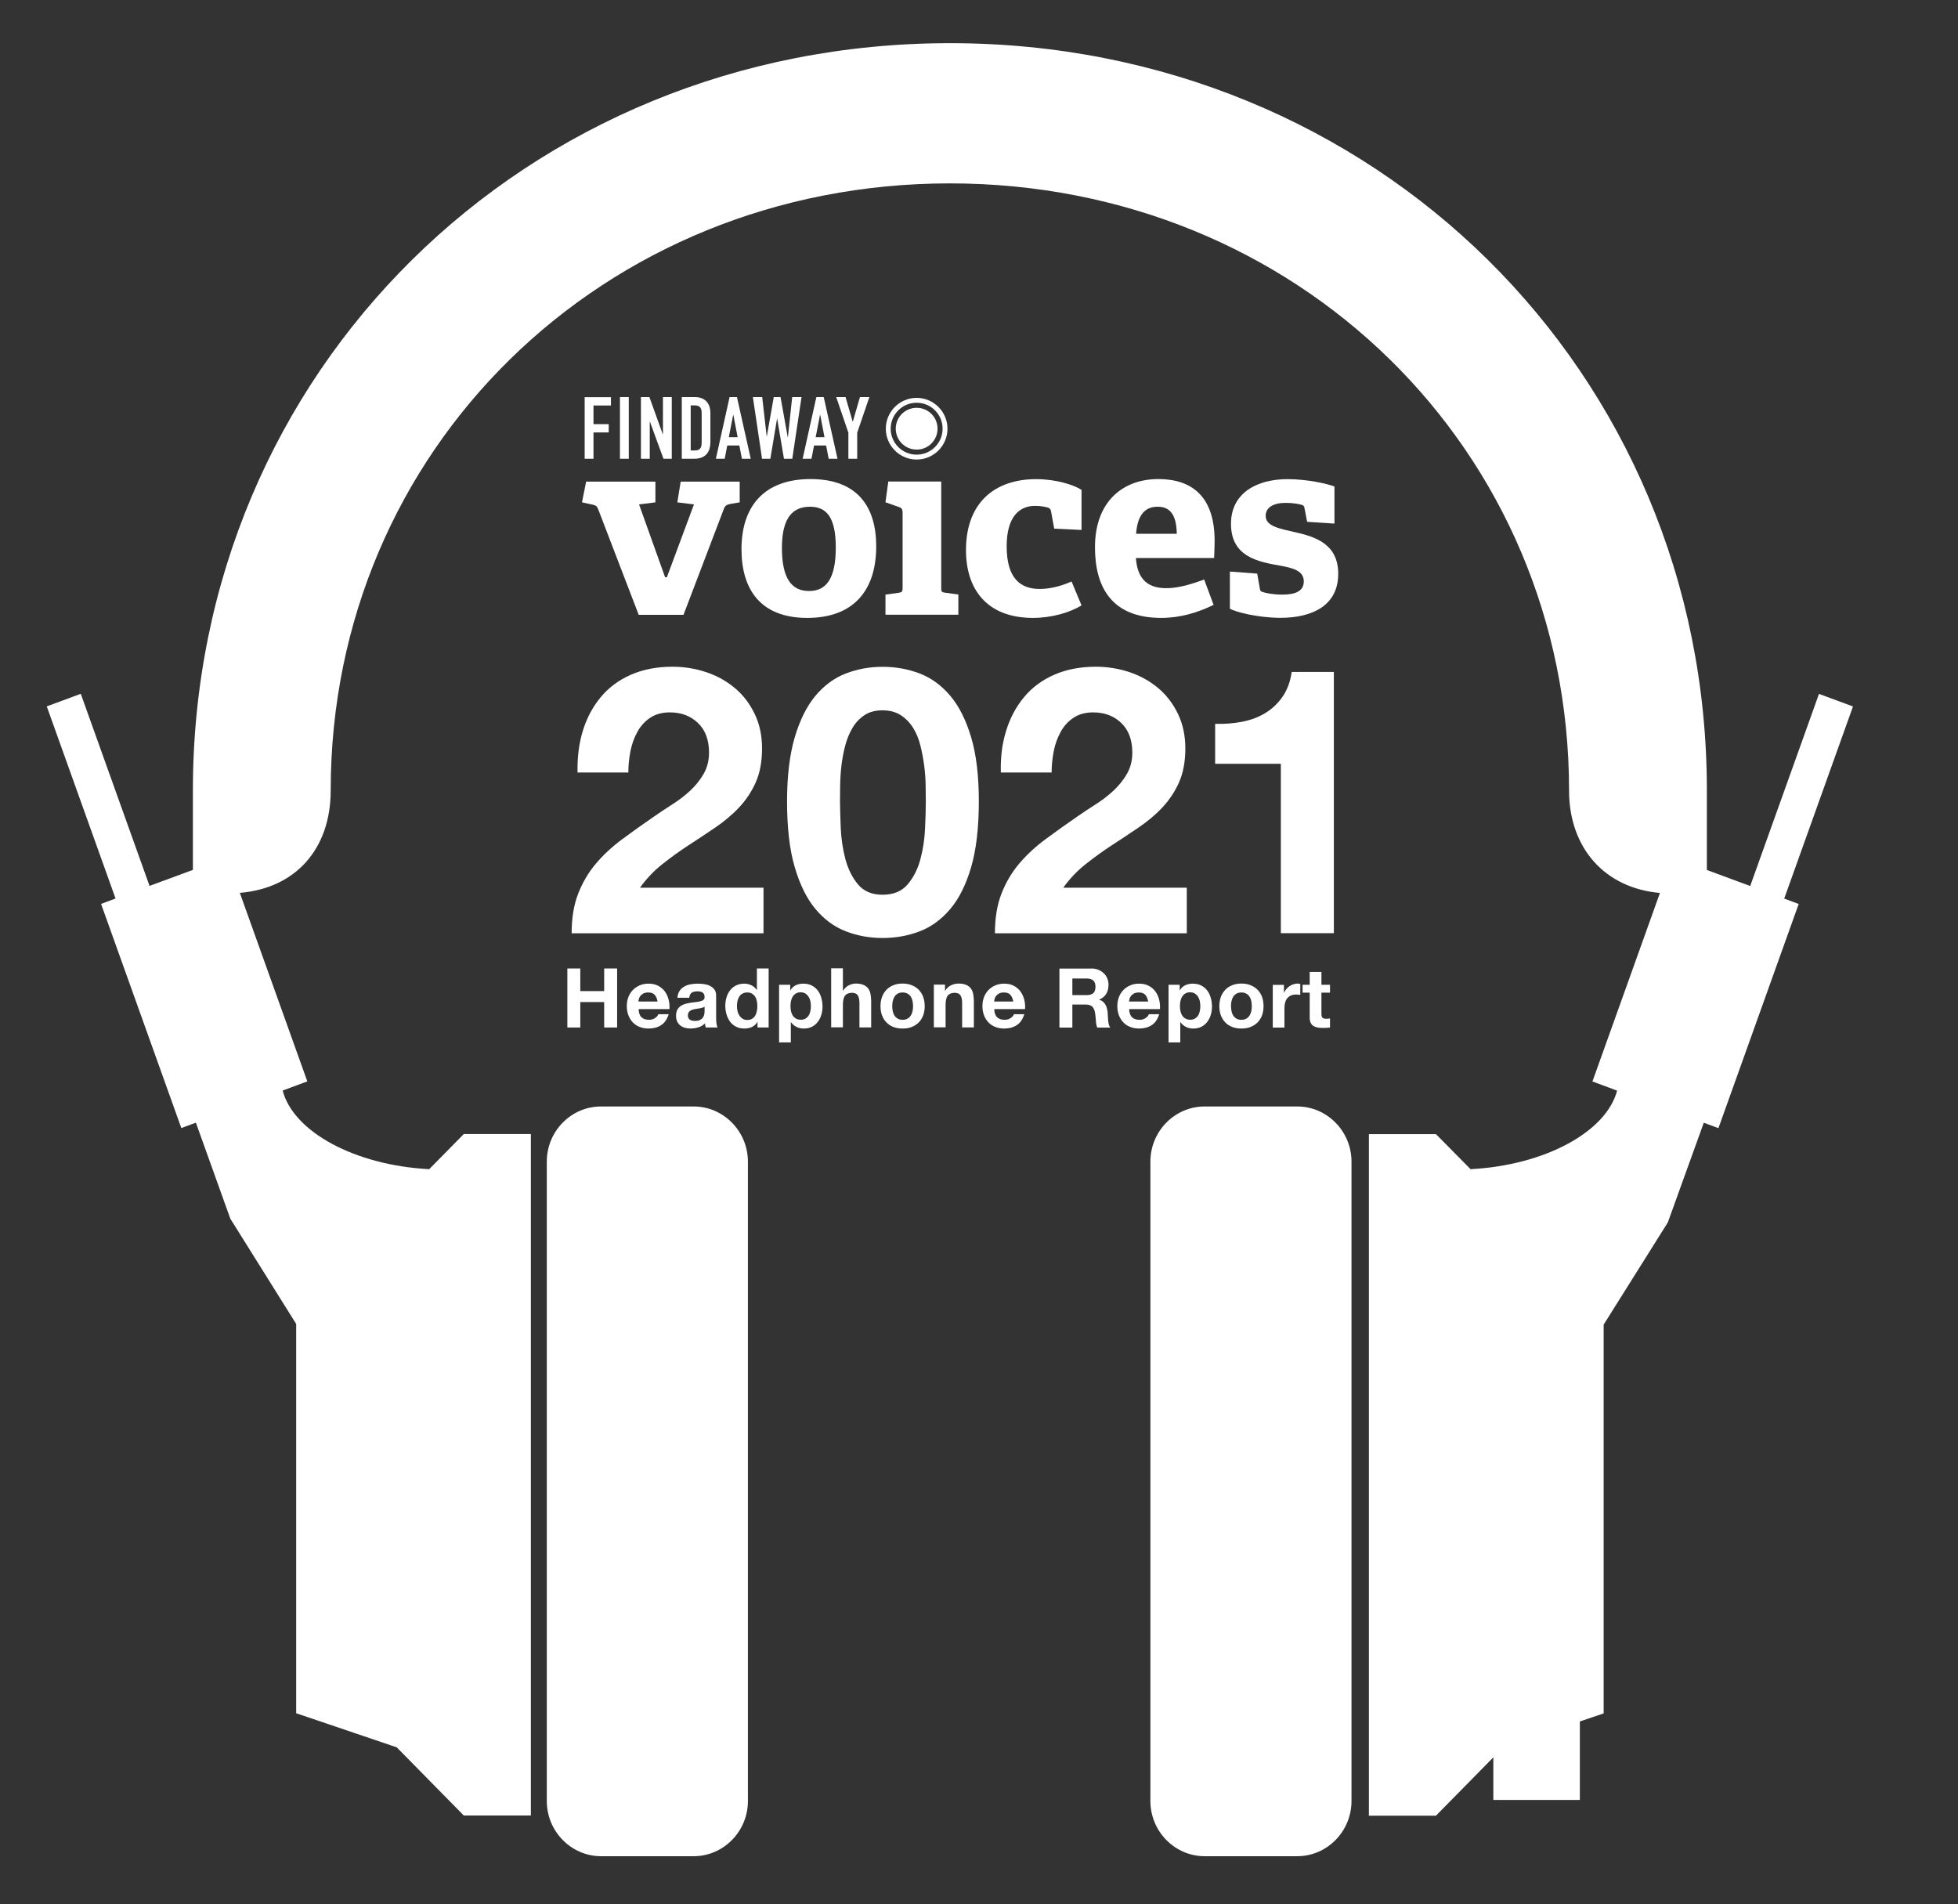 <?xml version="1.0" encoding="UTF-8"?> <!-- Generator: Adobe Illustrator 26.0.2, SVG Export Plug-In . SVG Version: 6.00 Build 0) --> <svg xmlns="http://www.w3.org/2000/svg" xmlns:xlink="http://www.w3.org/1999/xlink" id="Layer_1" x="0px" y="0px" viewBox="0 0 2286 2223.1" style="enable-background:new 0 0 2286 2223.1;" xml:space="preserve"><rect x="0" y="0" width="2286" height="2223.1" fill="#333333" stroke="none"/> <style type="text/css"> .st0{fill:#FFFFFF;} .st1{clip-path:url(#SVGID_00000018956098624516590580000017394222613870946961_);fill:#FFFFFF;} </style> <g> <path class="st0" d="M680.5,853.1c4.6-15,11.6-28,20.9-39.2c9.3-11.2,21-19.9,35.1-26.1c14.1-6.2,30.3-9.4,48.6-9.4 c13.9,0,27.2,2.2,39.9,6.5s23.7,10.6,33.3,18.7c9.6,8.1,17.2,18.2,22.9,30.1c5.7,11.9,8.5,25.3,8.5,40.1c0,15.4-2.5,28.6-7.4,39.7 c-4.9,11-11.5,20.8-19.6,29.4c-8.1,8.6-17.4,16.3-27.7,23.3c-10.3,7-20.7,13.9-31.2,20.7c-10.5,6.8-20.6,14.2-30.5,22 c-9.9,7.8-18.6,17-26.1,27.5h144.2v53.2h-224c0-17.7,2.5-33.1,7.6-46.2c5.1-13.1,12-24.8,20.7-35.1c8.7-10.3,19-19.8,30.7-28.5 c11.8-8.7,24.2-17.6,37.3-26.6c6.7-4.6,13.8-9.4,21.4-14.2c7.6-4.8,14.4-10.1,20.7-15.9c6.2-5.8,11.5-12.3,15.7-19.6 c4.2-7.3,6.3-15.5,6.3-24.8c0-14.8-4.3-26.4-12.9-34.6c-8.6-8.3-19.5-12.4-32.9-12.4c-9,0-16.6,2.1-22.9,6.3 c-6.3,4.2-11.3,9.7-15,16.6c-3.8,6.8-6.5,14.4-8.1,22.7c-1.6,8.3-2.4,16.5-2.4,24.6h-59.3C673.9,884.3,675.9,868.1,680.5,853.1z"></path> <path class="st0" d="M927.8,861c6-20.2,14-36.4,24.2-48.6c10.2-12.2,22-20.9,35.5-26.1c13.5-5.2,27.8-7.8,42.9-7.8 c15.4,0,29.8,2.6,43.4,7.8c13.5,5.2,25.4,13.9,35.7,26.1c10.3,12.2,18.4,28.4,24.4,48.6c6,20.2,8.9,45.1,8.9,74.7 c0,30.5-3,56-8.9,76.5c-6,20.5-14.1,36.8-24.4,49c-10.3,12.2-22.2,20.9-35.7,26.1c-13.5,5.2-28,7.8-43.4,7.8 c-15.1,0-29.4-2.6-42.9-7.8c-13.5-5.2-25.3-13.9-35.5-26.1c-10.2-12.2-18.2-28.5-24.2-49c-6-20.5-8.9-46-8.9-76.5 C918.9,906.1,921.9,881.2,927.8,861z M981.6,967.3c0.6,12.4,2.4,24.3,5.4,35.7c3.1,11.5,7.9,21.3,14.6,29.4 c6.7,8.1,16.3,12.2,28.8,12.2c12.8,0,22.6-4.1,29.4-12.2c6.8-8.1,11.8-17.9,14.8-29.4c3.1-11.5,4.9-23.4,5.4-35.7 c0.6-12.3,0.9-22.9,0.9-31.6c0-5.2-0.1-11.5-0.2-19c-0.1-7.4-0.7-15-1.7-22.9c-1-7.8-2.5-15.6-4.4-23.3c-1.9-7.7-4.7-14.6-8.5-20.7 c-3.8-6.1-8.6-11-14.4-14.8c-5.8-3.8-12.9-5.7-21.4-5.7c-8.4,0-15.5,1.9-21.1,5.7c-5.7,3.8-10.3,8.7-13.9,14.8 c-3.6,6.1-6.5,13-8.5,20.7c-2,7.7-3.5,15.5-4.4,23.3c-0.9,7.8-1.4,15.5-1.5,22.9c-0.1,7.4-0.2,13.7-0.2,19 C980.8,944.4,981.1,954.9,981.6,967.3z"></path> <path class="st0" d="M1174.7,853.1c4.6-15,11.6-28,20.9-39.2c9.3-11.2,21-19.9,35.1-26.1c14.1-6.2,30.3-9.4,48.6-9.4 c13.9,0,27.2,2.2,39.9,6.5s23.7,10.6,33.3,18.7c9.6,8.1,17.2,18.2,22.9,30.1c5.7,11.9,8.5,25.3,8.5,40.1c0,15.4-2.5,28.6-7.4,39.7 c-4.9,11-11.5,20.8-19.6,29.4c-8.1,8.6-17.4,16.3-27.7,23.3c-10.3,7-20.7,13.9-31.2,20.7c-10.5,6.8-20.6,14.2-30.5,22 c-9.9,7.8-18.6,17-26.1,27.5h144.2v53.2h-224c0-17.7,2.5-33.1,7.6-46.2c5.1-13.1,12-24.8,20.7-35.1c8.7-10.3,19-19.8,30.7-28.5 c11.8-8.7,24.2-17.6,37.3-26.6c6.7-4.6,13.8-9.4,21.4-14.2c7.6-4.8,14.4-10.1,20.7-15.9c6.2-5.8,11.5-12.3,15.7-19.6 c4.2-7.3,6.3-15.5,6.3-24.8c0-14.8-4.3-26.4-12.9-34.6c-8.6-8.3-19.5-12.4-32.9-12.4c-9,0-16.6,2.1-22.9,6.3 c-6.3,4.2-11.3,9.7-15,16.6c-3.8,6.8-6.5,14.4-8.1,22.7c-1.6,8.3-2.4,16.5-2.4,24.6h-59.3C1168,884.3,1170,868.1,1174.7,853.1z"></path> <path class="st0" d="M1495.4,1089.5V891.7h-76.7v-46.6c10.7,0.3,21.1-0.5,31.2-2.4c10-1.9,19-5.2,27-10c8-4.8,14.7-11.1,20.3-19 c5.5-7.8,9.2-17.6,10.9-29.2h49.2v305H1495.4z"></path> </g> <g> <path class="st0" d="M677.5,1130.7v26.4h27.9v-26.4h15.1v68.9h-15.1v-29.7h-27.9v29.7h-15.1v-68.9H677.5z"></path> <path class="st0" d="M748.9,1187.6c2.1,2,5,3,8.9,3c2.8,0,5.1-0.7,7.1-2.1c2-1.4,3.2-2.8,3.7-4.4h12.1c-1.9,6-4.9,10.3-8.9,12.8 c-4,2.6-8.8,3.9-14.5,3.9c-3.9,0-7.5-0.6-10.6-1.9c-3.2-1.3-5.8-3-8-5.4c-2.2-2.3-3.9-5.1-5.1-8.3c-1.2-3.2-1.8-6.8-1.8-10.6 c0-3.7,0.6-7.2,1.8-10.4c1.2-3.2,3-6,5.2-8.3c2.3-2.3,4.9-4.2,8.1-5.5c3.1-1.4,6.6-2,10.4-2c4.2,0,7.9,0.8,11.1,2.5 c3.1,1.6,5.7,3.8,7.8,6.6c2,2.8,3.5,5.9,4.4,9.5c0.9,3.5,1.2,7.2,1,11.1h-36C745.7,1182.4,746.8,1185.6,748.9,1187.6z M764.3,1161.4c-1.6-1.8-4.1-2.7-7.5-2.7c-2.2,0-4,0.4-5.5,1.1c-1.4,0.7-2.6,1.7-3.5,2.7c-0.9,1.1-1.5,2.3-1.8,3.5 c-0.4,1.2-0.6,2.3-0.6,3.3h22.3C767.1,1165.8,766,1163.2,764.3,1161.4z"></path> <path class="st0" d="M790.9,1165c0.2-3.2,1-5.9,2.4-8c1.4-2.1,3.2-3.8,5.4-5.1c2.2-1.3,4.6-2.2,7.4-2.7c2.7-0.5,5.5-0.8,8.2-0.8 c2.5,0,5,0.2,7.6,0.5c2.6,0.4,4.9,1,7,2.1c2.1,1,3.9,2.5,5.2,4.3c1.4,1.8,2,4.3,2,7.3v25.9c0,2.3,0.1,4.4,0.4,6.5 c0.3,2.1,0.7,3.6,1.4,4.6h-13.9c-0.3-0.8-0.5-1.6-0.6-2.4c-0.2-0.8-0.3-1.6-0.3-2.5c-2.2,2.3-4.8,3.8-7.7,4.7c-3,0.9-6,1.4-9.1,1.4 c-2.4,0-4.6-0.3-6.7-0.9c-2.1-0.6-3.9-1.5-5.4-2.7c-1.5-1.2-2.7-2.8-3.6-4.6c-0.9-1.9-1.3-4.1-1.3-6.7c0-2.8,0.5-5.2,1.5-7 c1-1.8,2.3-3.3,3.9-4.4c1.6-1.1,3.4-1.9,5.4-2.5c2-0.5,4.1-1,6.1-1.3c2.1-0.3,4.1-0.6,6.1-0.8c2-0.2,3.8-0.5,5.3-0.9 s2.8-0.9,3.7-1.7c0.9-0.7,1.3-1.8,1.3-3.2c0-1.5-0.2-2.7-0.7-3.5c-0.5-0.9-1.1-1.5-1.9-2c-0.8-0.5-1.7-0.8-2.8-1 c-1.1-0.2-2.2-0.2-3.4-0.2c-2.7,0-4.8,0.6-6.4,1.7c-1.5,1.2-2.4,3.1-2.7,5.8H790.9z M822.6,1175.2c-0.6,0.5-1.3,0.9-2.2,1.2 c-0.9,0.3-1.8,0.5-2.8,0.7c-1,0.2-2,0.4-3.1,0.5c-1.1,0.1-2.2,0.3-3.3,0.5c-1,0.2-2,0.5-3,0.8c-1,0.3-1.9,0.8-2.6,1.3 c-0.7,0.5-1.3,1.2-1.8,2.1c-0.5,0.8-0.7,1.9-0.7,3.2c0,1.2,0.2,2.3,0.7,3.1c0.4,0.8,1.1,1.5,1.8,2c0.8,0.5,1.7,0.8,2.7,1 c1,0.2,2.1,0.3,3.2,0.3c2.7,0,4.8-0.4,6.3-1.4c1.5-0.9,2.6-2,3.3-3.2c0.7-1.3,1.1-2.5,1.3-3.8c0.2-1.3,0.2-2.3,0.2-3.1V1175.2z"></path> <path class="st0" d="M884.2,1193.2c-1.6,2.7-3.7,4.6-6.3,5.8c-2.6,1.2-5.5,1.8-8.8,1.8c-3.7,0-7-0.7-9.8-2.2 c-2.8-1.4-5.2-3.4-7-5.9c-1.8-2.5-3.2-5.3-4.1-8.5c-0.9-3.2-1.4-6.6-1.4-10c0-3.3,0.5-6.6,1.4-9.7c0.9-3.1,2.3-5.9,4.1-8.2 c1.8-2.4,4.1-4.3,6.9-5.7c2.8-1.4,6-2.2,9.6-2.2c3,0,5.8,0.6,8.4,1.9c2.7,1.3,4.8,3.1,6.3,5.5h0.2v-25.1h13.7v68.9h-13v-6.4H884.2z M883.6,1168.6c-0.4-1.9-1-3.6-2-5c-0.9-1.4-2.1-2.6-3.6-3.5c-1.5-0.9-3.3-1.4-5.6-1.4c-2.3,0-4.1,0.5-5.7,1.4 c-1.5,0.9-2.8,2.1-3.7,3.6c-0.9,1.5-1.6,3.2-2,5.1c-0.4,1.9-0.6,3.9-0.6,5.9c0,1.9,0.2,3.9,0.7,5.8c0.4,1.9,1.2,3.7,2.2,5.2 c1,1.5,2.2,2.7,3.8,3.7c1.5,0.9,3.3,1.4,5.4,1.4c2.2,0,4.1-0.4,5.6-1.4c1.5-0.9,2.7-2.1,3.6-3.6c0.9-1.5,1.5-3.2,1.9-5.2 s0.6-3.9,0.6-6C884.2,1172.4,884,1170.5,883.6,1168.6z"></path> <path class="st0" d="M922.6,1149.7v6.4h0.2c1.7-2.7,3.8-4.7,6.4-5.9c2.6-1.2,5.4-1.8,8.5-1.8c3.9,0,7.3,0.7,10.1,2.2 c2.8,1.5,5.2,3.4,7,5.9c1.9,2.4,3.2,5.3,4.1,8.5c0.9,3.2,1.4,6.6,1.4,10.2c0,3.3-0.5,6.6-1.4,9.6c-0.9,3.1-2.3,5.8-4.1,8.2 c-1.8,2.4-4.1,4.3-6.8,5.7c-2.7,1.4-5.9,2.1-9.6,2.1c-3.1,0-5.9-0.6-8.5-1.9c-2.6-1.3-4.7-3.1-6.4-5.5h-0.2v23.6h-13.7v-67.3H922.6 z M940.4,1189.2c1.5-0.9,2.7-2.1,3.7-3.5c0.9-1.4,1.6-3.1,2-5.1s0.6-3.9,0.6-5.9c0-2-0.2-4-0.6-5.9c-0.4-1.9-1.1-3.6-2.1-5.2 c-1-1.5-2.2-2.7-3.7-3.7c-1.5-0.9-3.4-1.4-5.5-1.4c-2.3,0-4.1,0.5-5.6,1.4c-1.5,0.9-2.7,2.1-3.7,3.6c-0.9,1.5-1.6,3.2-2,5.1 s-0.6,3.9-0.6,6c0,2,0.2,4,0.6,5.9c0.4,1.9,1.1,3.6,2,5.1c0.9,1.4,2.2,2.6,3.7,3.5c1.5,0.9,3.4,1.4,5.6,1.4 C937,1190.6,938.9,1190.1,940.4,1189.2z"></path> <path class="st0" d="M984.1,1130.7v25.9h0.3c1.7-2.9,4-5,6.7-6.3c2.7-1.3,5.3-2,7.9-2c3.7,0,6.7,0.5,9,1.5c2.3,1,4.2,2.4,5.5,4.1 c1.4,1.8,2.3,3.9,2.8,6.5c0.5,2.5,0.8,5.4,0.8,8.4v30.7h-13.7v-28.2c0-4.1-0.6-7.2-1.9-9.2c-1.3-2-3.6-3-6.8-3 c-3.7,0-6.4,1.1-8.1,3.3c-1.7,2.2-2.5,5.9-2.5,10.9v26.1h-13.7v-68.9H984.1z"></path> <path class="st0" d="M1029.8,1163.8c1.2-3.2,3-6,5.2-8.3c2.2-2.3,5-4.1,8.1-5.3c3.1-1.3,6.7-1.9,10.6-1.9c3.9,0,7.5,0.6,10.7,1.9 s5.9,3,8.2,5.3c2.2,2.3,4,5,5.2,8.3c1.2,3.2,1.8,6.9,1.8,10.9c0,4-0.6,7.6-1.8,10.8c-1.2,3.2-3,6-5.2,8.2c-2.3,2.3-5,4-8.2,5.3 s-6.7,1.8-10.7,1.8c-3.9,0-7.5-0.6-10.6-1.8c-3.2-1.2-5.9-3-8.1-5.3c-2.3-2.3-4-5-5.2-8.2c-1.2-3.2-1.8-6.8-1.8-10.8 C1028,1170.7,1028.6,1167.1,1029.8,1163.8z M1042.3,1180.5c0.4,1.9,1,3.6,2,5.1c0.9,1.5,2.2,2.7,3.7,3.6c1.5,0.9,3.5,1.4,5.8,1.4 s4.3-0.4,5.8-1.4c1.6-0.9,2.8-2.1,3.8-3.6c0.9-1.5,1.6-3.2,2-5.1c0.4-1.9,0.6-3.8,0.6-5.8c0-2-0.2-4-0.6-5.9s-1-3.6-2-5.1 c-0.9-1.5-2.2-2.7-3.8-3.6c-1.6-0.9-3.5-1.4-5.8-1.4s-4.2,0.5-5.8,1.4c-1.5,0.9-2.8,2.1-3.7,3.6c-0.9,1.5-1.6,3.2-2,5.1 s-0.6,3.9-0.6,5.9C1041.7,1176.7,1041.9,1178.6,1042.3,1180.5z"></path> <path class="st0" d="M1103.3,1149.7v6.9h0.3c1.7-2.9,4-5,6.8-6.3c2.8-1.3,5.6-2,8.5-2c3.7,0,6.7,0.5,9,1.5c2.3,1,4.2,2.4,5.5,4.1 c1.4,1.8,2.3,3.9,2.8,6.5c0.5,2.5,0.8,5.4,0.8,8.4v30.7h-13.7v-28.2c0-4.1-0.6-7.2-1.9-9.2c-1.3-2-3.6-3-6.8-3 c-3.7,0-6.4,1.1-8.1,3.3c-1.7,2.2-2.5,5.9-2.5,10.9v26.1h-13.7v-49.9H1103.3z"></path> <path class="st0" d="M1164.1,1187.6c2.1,2,5,3,8.9,3c2.8,0,5.1-0.7,7.1-2.1c2-1.4,3.2-2.8,3.7-4.4h12.1c-1.9,6-4.9,10.3-8.9,12.8 c-4,2.6-8.8,3.9-14.5,3.9c-3.9,0-7.5-0.6-10.6-1.9c-3.2-1.3-5.8-3-8-5.4c-2.2-2.3-3.9-5.1-5.1-8.3c-1.2-3.2-1.8-6.8-1.8-10.6 c0-3.7,0.6-7.2,1.8-10.4c1.2-3.2,3-6,5.2-8.3c2.3-2.3,4.9-4.2,8.1-5.5c3.1-1.4,6.6-2,10.4-2c4.2,0,7.9,0.8,11.1,2.5 c3.1,1.6,5.7,3.8,7.8,6.6c2,2.8,3.5,5.9,4.4,9.5c0.9,3.5,1.2,7.2,1,11.1h-36C1160.9,1182.4,1162,1185.6,1164.1,1187.6z M1179.6,1161.4c-1.6-1.8-4.1-2.7-7.5-2.7c-2.2,0-4,0.4-5.5,1.1c-1.4,0.7-2.6,1.7-3.5,2.7c-0.9,1.1-1.5,2.3-1.8,3.5 c-0.4,1.2-0.6,2.3-0.6,3.3h22.3C1182.4,1165.8,1181.2,1163.2,1179.6,1161.4z"></path> <path class="st0" d="M1274,1130.7c3.1,0,5.9,0.5,8.3,1.5c2.5,1,4.6,2.4,6.4,4.1c1.8,1.7,3.1,3.7,4.1,6c0.9,2.3,1.4,4.7,1.4,7.4 c0,4.1-0.9,7.6-2.6,10.5c-1.7,3-4.5,5.2-8.3,6.8v0.2c1.9,0.5,3.4,1.3,4.6,2.4c1.2,1.1,2.2,2.3,3,3.8c0.8,1.4,1.3,3,1.7,4.8 c0.4,1.7,0.6,3.5,0.7,5.2c0.1,1.1,0.1,2.4,0.2,3.9c0.1,1.5,0.2,3,0.3,4.5c0.2,1.5,0.4,3,0.8,4.4c0.4,1.4,0.9,2.6,1.6,3.5H1281 c-0.8-2.2-1.4-4.8-1.5-7.8c-0.2-3-0.5-5.9-0.9-8.7c-0.5-3.6-1.6-6.2-3.3-7.9c-1.7-1.7-4.4-2.5-8.2-2.5H1252v26.9h-15.1v-68.9H1274z M1268.6,1161.8c3.5,0,6.1-0.8,7.8-2.3c1.7-1.5,2.6-4.1,2.6-7.5c0-3.3-0.9-5.8-2.6-7.3c-1.7-1.5-4.3-2.3-7.8-2.3H1252v19.4H1268.6z "></path> <path class="st0" d="M1321.6,1187.6c2.1,2,5,3,8.9,3c2.8,0,5.1-0.7,7.1-2.1c2-1.4,3.2-2.8,3.7-4.4h12.1c-1.9,6-4.9,10.3-8.9,12.8 c-4,2.6-8.8,3.9-14.5,3.9c-3.9,0-7.5-0.6-10.6-1.9c-3.2-1.3-5.8-3-8-5.4c-2.2-2.3-3.9-5.1-5.1-8.3c-1.2-3.2-1.8-6.8-1.8-10.6 c0-3.7,0.6-7.2,1.8-10.4c1.2-3.2,3-6,5.2-8.3c2.3-2.3,4.9-4.2,8.1-5.5c3.1-1.4,6.6-2,10.4-2c4.2,0,7.9,0.8,11.1,2.5 c3.1,1.6,5.7,3.8,7.8,6.6c2,2.8,3.5,5.9,4.4,9.5c0.9,3.5,1.2,7.2,1,11.1h-36C1318.4,1182.4,1319.6,1185.6,1321.6,1187.6z M1337.1,1161.4c-1.6-1.8-4.1-2.7-7.5-2.7c-2.2,0-4,0.4-5.5,1.1c-1.4,0.7-2.6,1.7-3.5,2.7c-0.9,1.1-1.5,2.3-1.8,3.5 c-0.4,1.2-0.6,2.3-0.6,3.3h22.3C1339.9,1165.8,1338.7,1163.2,1337.1,1161.4z"></path> <path class="st0" d="M1377.3,1149.7v6.4h0.2c1.7-2.7,3.8-4.7,6.4-5.9c2.6-1.2,5.4-1.8,8.5-1.8c3.9,0,7.3,0.7,10.1,2.2 c2.8,1.5,5.2,3.4,7,5.9c1.9,2.4,3.2,5.3,4.1,8.5c0.9,3.2,1.4,6.6,1.4,10.2c0,3.3-0.5,6.6-1.4,9.6c-0.9,3.1-2.3,5.8-4.1,8.2 c-1.8,2.4-4.1,4.3-6.8,5.7c-2.7,1.4-5.9,2.1-9.6,2.1c-3.1,0-5.9-0.6-8.5-1.9c-2.6-1.3-4.7-3.1-6.4-5.5h-0.2v23.6h-13.7v-67.3 H1377.3z M1395.1,1189.2c1.5-0.9,2.7-2.1,3.7-3.5c0.9-1.4,1.6-3.1,2-5.1s0.6-3.9,0.6-5.9c0-2-0.2-4-0.6-5.9 c-0.4-1.9-1.1-3.6-2.1-5.2c-1-1.5-2.2-2.7-3.7-3.7c-1.5-0.9-3.4-1.4-5.5-1.4c-2.3,0-4.1,0.5-5.6,1.4c-1.5,0.9-2.7,2.1-3.7,3.6 c-0.9,1.5-1.6,3.2-2,5.1s-0.6,3.9-0.6,6c0,2,0.2,4,0.6,5.9c0.4,1.9,1.1,3.6,2,5.1c0.9,1.4,2.2,2.6,3.7,3.5c1.5,0.9,3.4,1.4,5.6,1.4 C1391.7,1190.6,1393.5,1190.1,1395.1,1189.2z"></path> <path class="st0" d="M1425.4,1163.8c1.2-3.2,3-6,5.2-8.3c2.2-2.3,5-4.1,8.1-5.3c3.1-1.3,6.7-1.9,10.6-1.9c3.9,0,7.5,0.6,10.7,1.9 s5.9,3,8.2,5.3c2.2,2.3,4,5,5.2,8.3c1.2,3.2,1.8,6.9,1.8,10.9c0,4-0.6,7.6-1.8,10.8c-1.2,3.2-3,6-5.2,8.2c-2.3,2.3-5,4-8.2,5.3 s-6.7,1.8-10.7,1.8c-3.9,0-7.5-0.6-10.6-1.8c-3.2-1.2-5.9-3-8.1-5.3c-2.3-2.3-4-5-5.2-8.2c-1.2-3.2-1.8-6.8-1.8-10.8 C1423.6,1170.7,1424.2,1167.1,1425.4,1163.8z M1437.8,1180.5c0.4,1.9,1,3.6,2,5.1c0.9,1.5,2.2,2.7,3.7,3.6c1.5,0.9,3.5,1.4,5.8,1.4 s4.3-0.4,5.8-1.4c1.6-0.9,2.8-2.1,3.8-3.6c0.9-1.5,1.6-3.2,2-5.1c0.4-1.9,0.6-3.8,0.6-5.8c0-2-0.2-4-0.6-5.9s-1-3.6-2-5.1 c-0.9-1.5-2.2-2.7-3.8-3.6c-1.6-0.9-3.5-1.4-5.8-1.4s-4.2,0.5-5.8,1.4c-1.5,0.9-2.8,2.1-3.7,3.6c-0.9,1.5-1.6,3.2-2,5.1 s-0.6,3.9-0.6,5.9C1437.3,1176.7,1437.5,1178.6,1437.8,1180.5z"></path> <path class="st0" d="M1499,1149.7v9.3h0.2c0.6-1.5,1.5-3,2.6-4.3c1.1-1.3,2.3-2.4,3.8-3.4c1.4-0.9,2.9-1.7,4.5-2.2 c1.6-0.5,3.3-0.8,5-0.8c0.9,0,1.9,0.2,3,0.5v12.7c-0.6-0.1-1.4-0.2-2.3-0.3c-0.9-0.1-1.8-0.1-2.6-0.1c-2.5,0-4.6,0.4-6.4,1.3 c-1.7,0.8-3.1,2-4.2,3.4c-1.1,1.4-1.8,3.1-2.3,5.1c-0.5,1.9-0.7,4-0.7,6.3v22.5H1486v-49.9H1499z"></path> <path class="st0" d="M1552.8,1149.7v9.2h-10v24.7c0,2.3,0.4,3.9,1.2,4.6c0.8,0.8,2.3,1.2,4.6,1.2c0.8,0,1.5,0,2.2-0.1 c0.7-0.1,1.4-0.2,2-0.3v10.6c-1.2,0.2-2.4,0.3-3.9,0.4c-1.4,0.1-2.8,0.1-4.1,0.1c-2.1,0-4.1-0.1-6-0.4c-1.9-0.3-3.6-0.9-5-1.7 c-1.4-0.8-2.6-2-3.4-3.6c-0.8-1.5-1.3-3.6-1.3-6.1v-29.4h-8.3v-9.2h8.3v-15h13.7v15H1552.8z"></path> </g> <g> <defs> <rect id="SVGID_1_" x="54.6" y="50.5" width="2180.8" height="2116.7"></rect> </defs> <clipPath id="SVGID_00000041980823456153993750000010862752114899129270_"> <use xlink:href="#SVGID_1_" style="overflow:visible;"></use> </clipPath> <path style="clip-path:url(#SVGID_00000041980823456153993750000010862752114899129270_);fill:#FFFFFF;" d="M745.7,717.8 l-47.4-123.5c-1.5-3.6-2.7-4.2-6.3-5.1l-12.5-2.7l4.8-24.2h80.9v24.2l-19.1,2.4l30.4,85h2.1l31.6-85l-19.4-2.4l3.9-24.2h68.9v24.2 l-10.7,1.8c-3.9,0.9-6,1.5-7.5,5.1L798,717.8H745.7z"></path> <path style="clip-path:url(#SVGID_00000041980823456153993750000010862752114899129270_);fill:#FFFFFF;" d="M865.7,641.1 c0-49.5,26-81.8,80.6-81.8c55.2,0,76.7,32.8,76.7,78.5c0,50.7-25.7,83.6-80.6,83.6C887.8,721.4,865.7,688,865.7,641.1 M975.8,639.3 c0-35.2-10.7-47.7-30.1-47.7c-19.7,0-32.8,12.2-32.8,48c0,36.1,11.6,50.4,31.6,50.4C963.9,690.1,975.8,676.6,975.8,639.3"></path> <path style="clip-path:url(#SVGID_00000041980823456153993750000010862752114899129270_);fill:#FFFFFF;" d="M1033.8,717.8v-23.6 l15.2-2.1c4.2-0.6,4.8-1.5,4.8-6v-87.7c0-3.3-0.9-5.4-3.9-6.3l-16.1-5.7l3.3-24.2h61.8v123.8c0,4.8,0.3,5.4,4.8,6l15.2,2.1v23.6 H1033.8z"></path> <path style="clip-path:url(#SVGID_00000041980823456153993750000010862752114899129270_);fill:#FFFFFF;" d="M1262.7,706.8 c-13.7,8.4-34.9,14.6-56.7,14.6c-54,0-78.2-33.7-78.2-79.1c0-55.8,34-82.9,81.8-82.9c23.3,0,43.9,6.6,53.1,12.5v46.8l-31.9-1.5 l-3.6-19.7c-0.3-2.1-0.9-3.9-3.6-4.8c-3.6-1.2-9.2-2.1-15.2-2.1c-17.9,0-33.1,12.2-33.1,47.2c0,38.8,17.3,49.8,38.5,49.8 c14.9,0,28.3-4.8,37.3-8.7L1262.7,706.8z"></path> <path style="clip-path:url(#SVGID_00000041980823456153993750000010862752114899129270_);fill:#FFFFFF;" d="M1416.9,706.2 c-18.5,9-38.8,15.2-61.2,15.2c-57.6,0-77.3-35.8-77.3-82.4c0-54,33.1-79.7,74-79.7c39.4,0,65.7,20.6,65.7,72.2c0,3.6-0.3,14-0.6,20 h-91.3c1.5,21.2,10.7,35.2,35.2,35.2c11.6,0,24.2-2.7,44.5-10.1L1416.9,706.2z M1373.9,623.2c-0.3-25.1-10.1-31.6-22.4-31.6 c-12.8,0-23.3,7.2-25.1,31.6H1373.9z"></path> <path style="clip-path:url(#SVGID_00000041980823456153993750000010862752114899129270_);fill:#FFFFFF;" d="M1526.1,609.2l-3-15.5 c-0.3-2.4-0.9-3.6-3-4.2c-3.9-1.2-11-2.4-19.1-2.4c-14.9,0-23.3,5.7-23.3,15.2c0,12.2,16.4,14.9,34.6,19.1 c23.6,5.4,50.1,13.7,50.1,48.6c0,36.4-29.5,51.3-67.4,51.3c-27.2,0-53.7-7.2-59.1-10.7v-43.3l31.9,2.4l3,17 c0.3,2.7,0.9,3.9,3.6,4.5c3.6,1.2,11.6,3,23,3c15.8,0,24.8-4.5,24.8-15.5c0-11.9-11.9-15.5-27.1-18.2c-25.1-4.5-57.9-9.8-57.9-48.9 c0-37,31.6-52.2,65.9-52.2c23.6,0,46.6,5.4,54.9,8.6v43.3L1526.1,609.2z"></path> <path style="clip-path:url(#SVGID_00000041980823456153993750000010862752114899129270_);fill:#FFFFFF;" d="M990.5,535.6h10.3 v-30.4l14.2-41.6H1004l-8.3,28.6h-0.2l-8.3-28.6h-10.9l14.2,41.6V535.6z M937.1,535.6h10.3l3-15.5h14.1l3,15.5h10.3l-16.1-72h-8.6 L937.1,535.6z M962.6,510.4h-10.3l5.1-26.1h0.2L962.6,510.4z M935.8,463.6h-10.9l-5,46.8h-0.2l-8.4-46.8h-7.9l-8.1,45.7h-0.2 l-5.2-45.7h-10.9l10.7,72h9.7l7.8-46.7h0.2l7.9,46.7h9.7L935.8,463.6z M835.8,535.6h10.3l3-15.5h14.1l3,15.5h10.3l-16.1-72h-8.6 L835.8,535.6z M861.2,510.4h-10.3l5.1-26.1h0.2L861.2,510.4z M806.4,473.3h4.8c6.1,0,8,3.2,8,8.9v34.7c0,6.2-2.2,9-8,9h-4.8V473.3z M796,535.6h14.4c12.1,0,19-6.4,19-19.7v-33.7c0-11.6-6.5-18.6-18.1-18.6H796V535.6z M748.3,535.6h10.3v-43.3h0.2l15.8,43.3h9.7 v-72h-10.3V507h-0.2l-15.6-43.4h-9.9V535.6z M723.8,535.6h10.3v-72h-10.3V535.6z M682.6,535.6h10.3v-30.7h17.8v-9.7h-17.8v-21.8 h20.4v-9.7h-30.7V535.6z"></path> <path style="clip-path:url(#SVGID_00000041980823456153993750000010862752114899129270_);fill:#FFFFFF;" d="M1070.2,470.2 c16.8,0,30.3,13.6,30.3,30.3s-13.6,30.3-30.3,30.3c-16.8,0-30.3-13.6-30.3-30.3S1053.4,470.2,1070.2,470.2 M1070.2,464.5 c-19.8,0-36,16.1-36,36c0,19.8,16.1,36,36,36c19.8,0,36-16.1,36-36C1106.2,480.7,1090,464.5,1070.2,464.5"></path> <path style="clip-path:url(#SVGID_00000041980823456153993750000010862752114899129270_);fill:#FFFFFF;" d="M1094.6,500.5 c0-13.5-10.9-24.4-24.4-24.4s-24.4,10.9-24.4,24.4c0,13.5,10.9,24.4,24.4,24.4S1094.6,514,1094.6,500.5"></path> <path style="clip-path:url(#SVGID_00000041980823456153993750000010862752114899129270_);fill:#FFFFFF;" d="M1109.1,50.4 c-495.7,0-883.9,383.2-883.9,872.4v77.8v15l-50.6,18.7L94.3,810l-39.7,14.7l80.3,224.3l-16.9,6.3l93.7,261.7l17-6.3l40.2,112.1 l76.9,122.9v454.5l117.4,39.8l78.3,79.6h78.3V1324h-78.3l-40.4,41c-86.6-4.5-158.5-43.5-171.1-91.8l28.8-10.7L280,1042.4 c64.7-5.3,106.1-50.8,106.1-119.6c0-397.4,317.5-708.7,722.9-708.7c405.4,0,722.9,311.3,722.9,708.8c0,67.7,42.3,114.1,106.1,119.6 l-78.8,220.1l28.8,10.7c-12.7,48.2-84.5,87.2-171.1,91.7l-40.4-40.9h-78.3v795.7h78.3l67-68.1v49.7h101v-91.6l27.8-9.4v-453.9 l74.9-119.3l42-116.4l17.1,6.3l93.7-261.7l-16.9-6.3l80.3-224.3l-39.7-14.7l-80.3,224.3l-50.6-18.7v-15v-77.8 C1993,433.7,1604.8,50.4,1109.1,50.4"></path> <path style="clip-path:url(#SVGID_00000041980823456153993750000010862752114899129270_);fill:#FFFFFF;" d="M809.9,1291.8H701.7 c-34.9,0-63.3,28.9-63.3,64.4v746.5c0,35.4,28.5,64.4,63.3,64.4h108.2c34.8,0,63.3-29,63.3-64.4v-746.5 C873.2,1320.8,844.7,1291.8,809.9,1291.8"></path> <path style="clip-path:url(#SVGID_00000041980823456153993750000010862752114899129270_);fill:#FFFFFF;" d="M1514.6,1291.8h-108.2 c-34.8,0-63.3,28.9-63.3,64.4v746.5c0,35.4,28.5,64.4,63.3,64.4h108.2c34.8,0,63.3-29,63.3-64.4v-746.5 C1577.9,1320.8,1549.4,1291.8,1514.6,1291.8"></path> </g> </svg> 